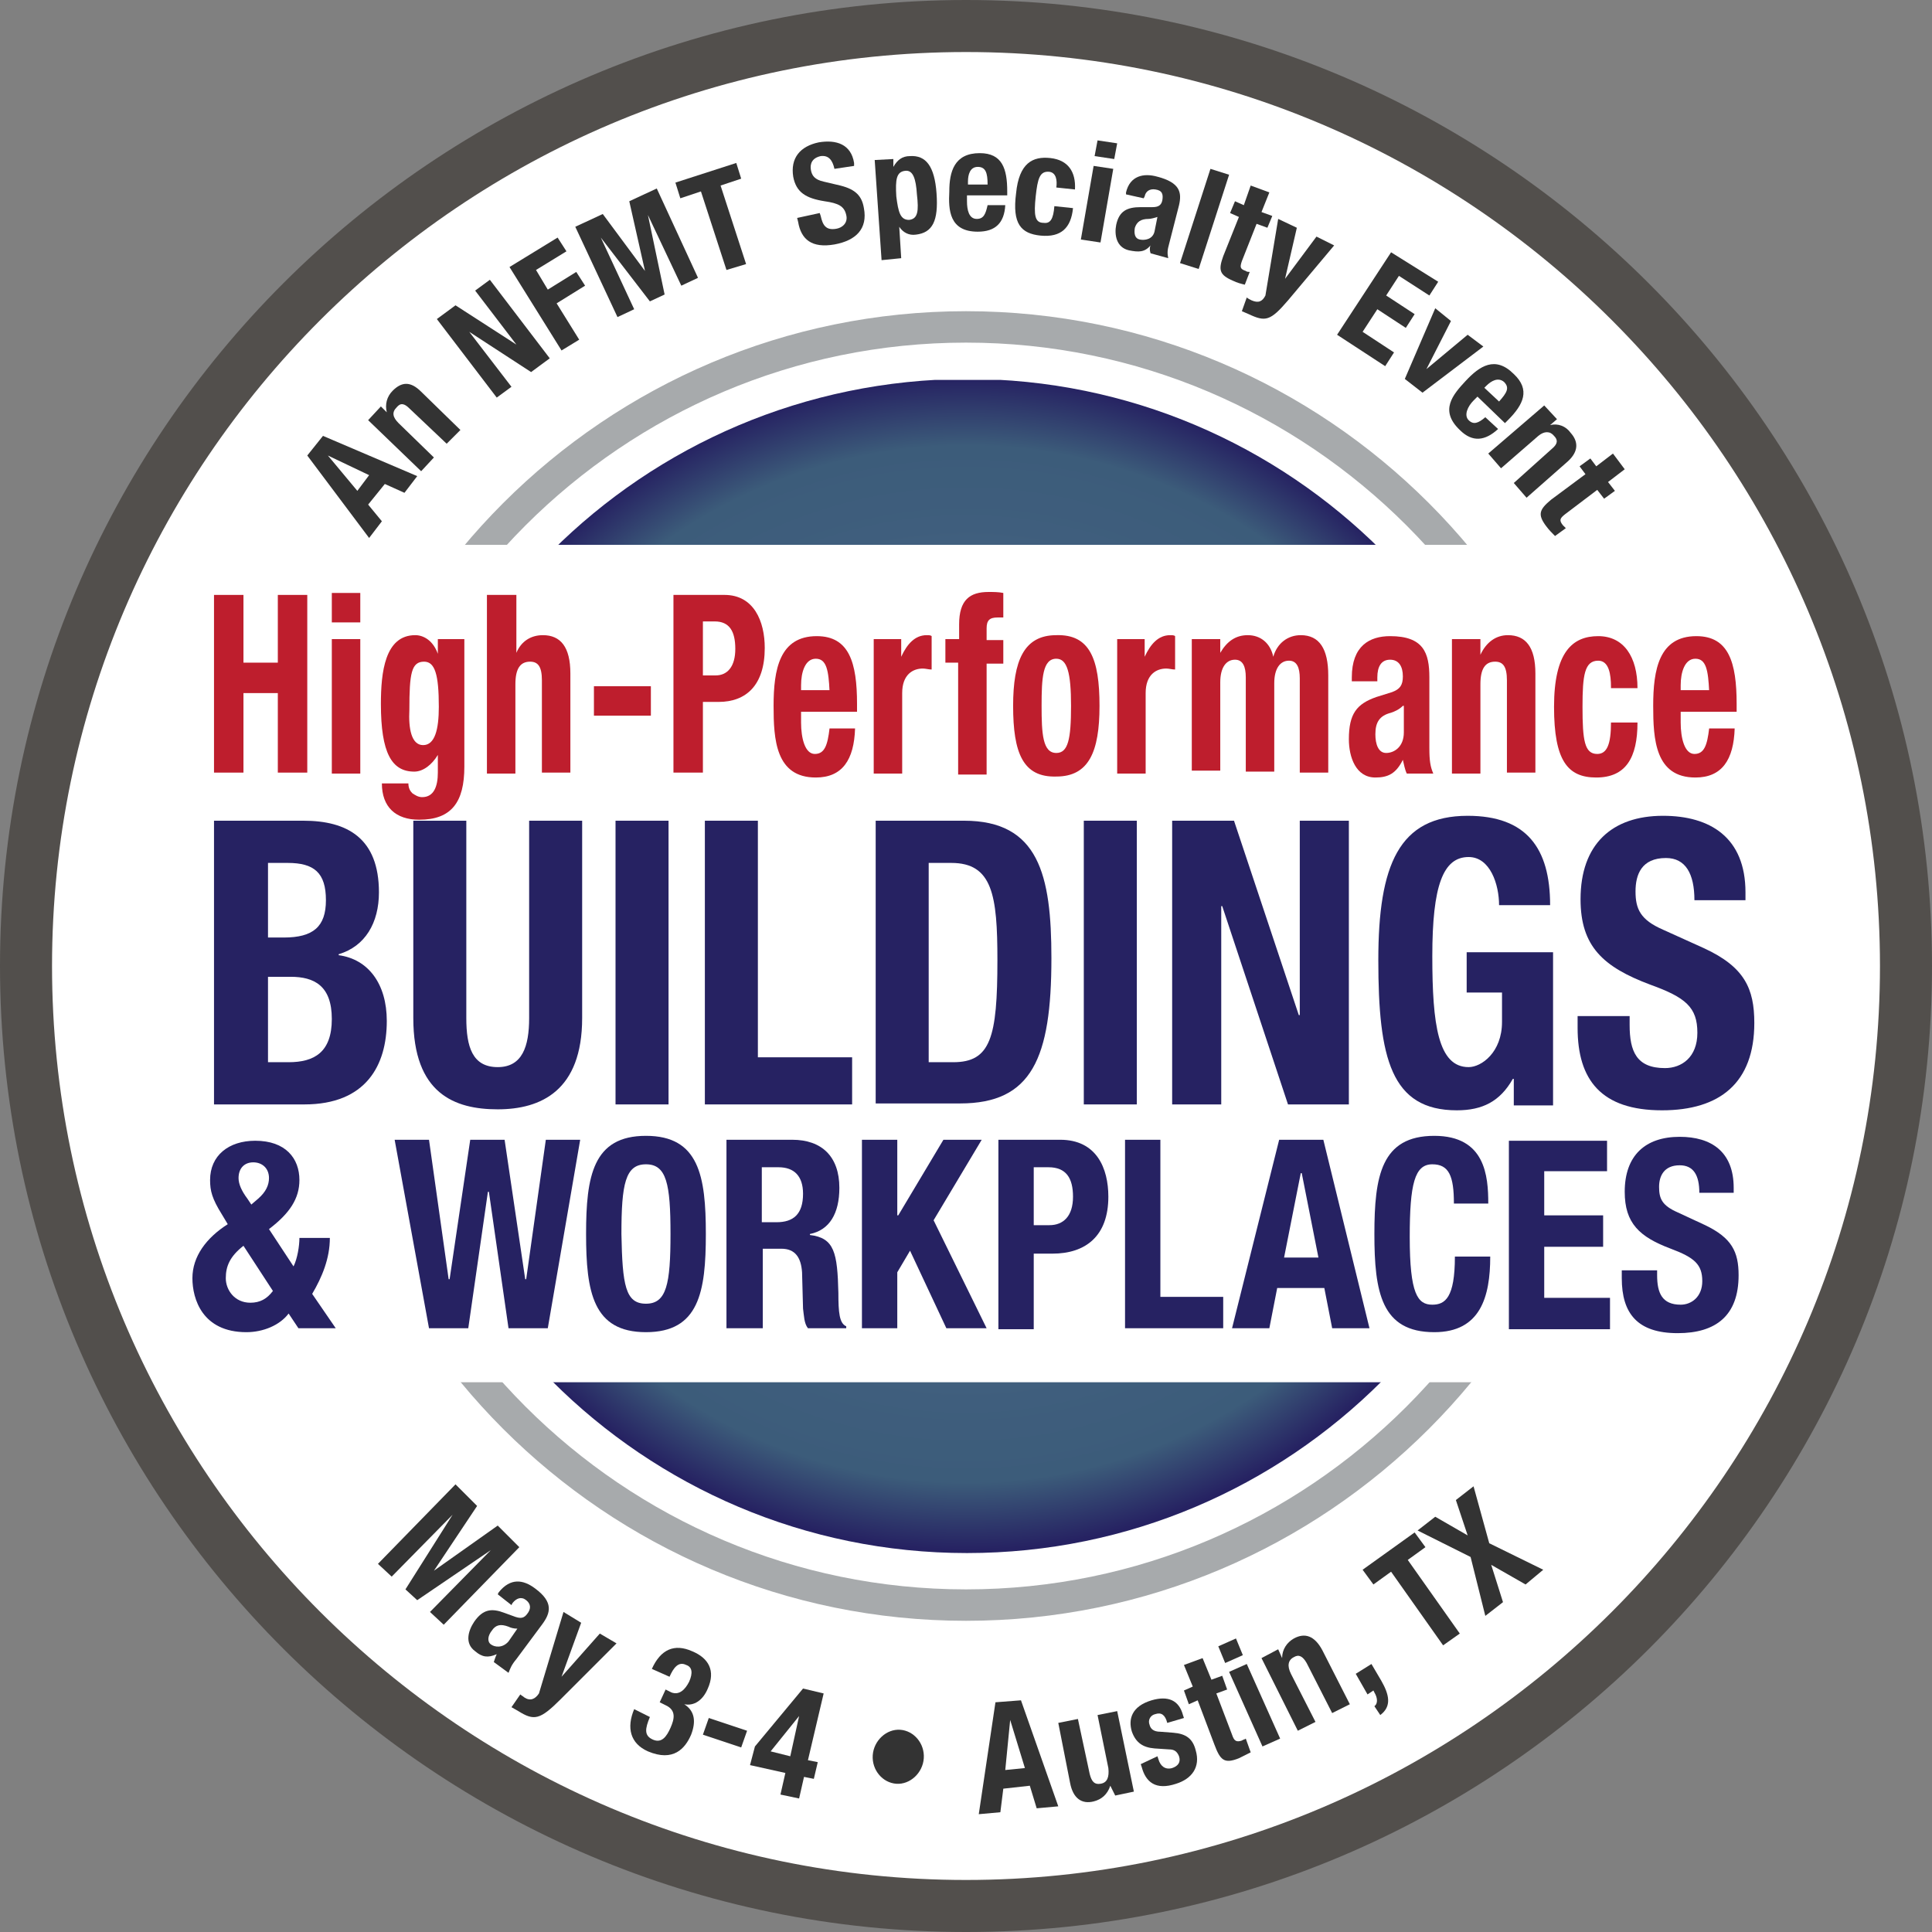 <?xml version="1.0" encoding="utf-8"?>
<!-- Generator: Adobe Illustrator 17.1.0, SVG Export Plug-In . SVG Version: 6.00 Build 0)  -->
<!DOCTYPE svg PUBLIC "-//W3C//DTD SVG 1.1//EN" "http://www.w3.org/Graphics/SVG/1.1/DTD/svg11.dtd">
<svg version="1.1" id="Layer_1" xmlns="http://www.w3.org/2000/svg" xmlns:xlink="http://www.w3.org/1999/xlink" x="0px" y="0px"
	 viewBox="0 0 196.8 196.8" enable-background="new 0 0 196.8 196.8" xml:space="preserve">
<rect x="0" y="0" width="196.8" height="196.8" fill="#808080" stroke="none"/>
<polyline fill="#00416D" points="81.4,152.8 81.4,152.8 85.5,151.4 81.4,152.8 "/>
<g>
	<defs>
		<polygon id="SVGID_1_" points="108.8,150 108.8,150 95.7,147.8 		"/>
	</defs>
	<clipPath id="SVGID_2_">
		<use xlink:href="#SVGID_1_"  overflow="visible"/>
	</clipPath>
	
		<linearGradient id="SVGID_3_" gradientUnits="userSpaceOnUse" x1="108.035" y1="530.726" x2="109.506" y2="530.726" gradientTransform="matrix(-3.103 0.955 0.955 3.103 -84.009 -1596.475)">
		<stop  offset="0" style="stop-color:#1B8DCD"/>
		<stop  offset="1" style="stop-color:#FFFFFF"/>
	</linearGradient>
	<polygon clip-path="url(#SVGID_2_)" fill="url(#SVGID_3_)" points="109.4,149.8 96.9,153.6 95.1,148 107.6,144.1 	"/>
</g>
<g>
	<path fill="#262261" d="M98.8,191.4c-0.4,0-0.8,0-1.1,0l-8.5-22.6c2.9,0.2,5.9,0.3,9,0.3c16.5,0,32-2.5,45.7-7.6l6.1,16.2
		C134.8,186.3,117.4,191.4,98.8,191.4"/>
	<path fill="#FFFFFF" d="M193.4,98.4c0,52.5-42.5,95-95,95c-52.5,0-95-42.5-95-95c0-52.5,42.5-95,95-95
		C150.9,3.4,193.4,45.9,193.4,98.4"/>
	<path fill="#524F4C" d="M98.4,196.8C44.2,196.8,0,152.7,0,98.4S44.2,0,98.4,0s98.4,44.1,98.4,98.4S152.7,196.8,98.4,196.8
		 M98.4,5.3C47.1,5.3,5.3,47.1,5.3,98.4c0,51.3,41.8,93.1,93.1,93.1s93.1-41.8,93.1-93.1C191.5,47.1,149.7,5.3,98.4,5.3"/>
	<path fill="#A7AAAC" d="M98.4,165.1c-36.8,0-66.7-29.9-66.7-66.7c0-36.8,29.9-66.7,66.7-66.7s66.7,29.9,66.7,66.7
		C165.1,135.2,135.2,165.1,98.4,165.1 M98.4,34.9c-35,0-63.5,28.5-63.5,63.5c0,35,28.5,63.5,63.5,63.5c35,0,63.5-28.5,63.5-63.5
		C161.9,63.4,133.4,34.9,98.4,34.9"/>
</g>
<g>
	<defs>
		<path id="SVGID_4_" d="M38.7,98.4c0,33,26.8,59.8,59.8,59.8c33,0,59.8-26.8,59.8-59.8c0-33-26.8-59.8-59.8-59.8
			C65.4,38.7,38.7,65.4,38.7,98.4"/>
	</defs>
	<clipPath id="SVGID_5_">
		<use xlink:href="#SVGID_4_"  overflow="visible"/>
	</clipPath>
	
		<radialGradient id="SVGID_6_" cx="38.428" cy="573.411" r="1.47" gradientTransform="matrix(40.64 0 0 -40.64 -1463.298 23401.598)" gradientUnits="userSpaceOnUse">
		<stop  offset="0" style="stop-color:#FFFFFF"/>
		<stop  offset="5.324238e-02" style="stop-color:#DBDFE7"/>
		<stop  offset="0.188" style="stop-color:#A1AEC1"/>
		<stop  offset="0.326" style="stop-color:#788DA6"/>
		<stop  offset="0.464" style="stop-color:#5C7691"/>
		<stop  offset="0.602" style="stop-color:#4A6784"/>
		<stop  offset="0.742" style="stop-color:#3F5E7D"/>
		<stop  offset="0.884" style="stop-color:#3C5C7A"/>
		<stop  offset="1" style="stop-color:#262262"/>
	</radialGradient>
	<rect x="38.7" y="38.7" clip-path="url(#SVGID_5_)" fill="url(#SVGID_6_)" width="119.5" height="119.5"/>
</g>
<g>
	<rect x="17.7" y="55.5" fill="#FFFFFF" width="162.2" height="85.3"/>
</g>
<g>
	<path fill="#262262" d="M21.8,83.6h9.1c4.5,0,7.7,1.8,7.7,7.3c0,3.1-1.4,5.5-4.1,6.3v0.1c3,0.4,4.9,2.9,4.9,6.7
		c0,4.5-2.1,8.5-8.4,8.5h-9.2V83.6z M27.3,95.5h1.6c3,0,4.3-1.1,4.3-3.8c0-2.8-1.2-3.8-3.9-3.8h-2V95.5z M27.3,108.2h2.1
		c2.6,0,4.4-1,4.4-4.4c0-3.4-1.8-4.3-4.2-4.3h-2.3V108.2z"/>
	<path fill="#262262" d="M47.5,83.6v20.1c0,2.9,0.6,5,3.2,5c2.5,0,3.2-2.1,3.2-5V83.6h5.4v20.1c0,7.4-4.2,9.3-8.6,9.3
		c-4.4,0-8.6-1.6-8.6-9.3V83.6H47.5z"/>
	<path fill="#262262" d="M62.7,112.5V83.6h5.4v28.9H62.7z"/>
	<path fill="#262262" d="M71.8,112.5V83.6h5.4v24.1h9.6v4.8H71.8z"/>
	<path fill="#262262" d="M89.3,83.6h8.9c7.6,0,8.9,5.5,8.9,14c0,10.2-2,14.8-9.3,14.8h-8.6V83.6z M94.7,108.2h2.4
		c3.8,0,4.5-2.5,4.5-10.4c0-6.6-0.5-9.9-4.7-9.9h-2.3V108.2z"/>
	<path fill="#262262" d="M110.4,112.5V83.6h5.4v28.9H110.4z"/>
	<path fill="#262262" d="M125.7,83.6l6.6,19.8h0.1V83.6h5v28.9h-6.2l-6.7-20.2h-0.1v20.2h-5V83.6H125.7z"/>
	<path fill="#262262" d="M152.7,92.2c0-2.1-0.9-4.9-3.1-4.9c-2.6,0-3.7,2.9-3.7,10.1c0,7,0.6,11.3,3.7,11.3c1.3,0,3.4-1.5,3.4-4.6
		v-3h-3.6V97h8.8v15.6h-4v-2.7h-0.1c-1.3,2.3-3.1,3.2-5.7,3.2c-6.7,0-8-5.3-8-15.3c0-9.7,2.1-14.7,9.1-14.7c6,0,8.4,3.3,8.4,9.1
		H152.7z"/>
	<path fill="#262262" d="M166,103.5v0.9c0,2.7,0.7,4.4,3.6,4.4c1.7,0,3.3-1.1,3.3-3.6c0-2.6-1.2-3.6-4.8-4.9
		c-4.8-1.8-7.1-3.9-7.1-8.7c0-5.6,3.2-8.5,8.4-8.5c4.8,0,8.4,2.2,8.4,7.8v0.8h-5.2c0-2.7-0.9-4.3-2.9-4.3c-2.5,0-3.1,1.7-3.1,3.4
		c0,1.8,0.5,2.9,2.8,3.9l4.2,1.9c4.1,1.9,5.1,4.1,5.1,7.6c0,6.1-3.5,8.9-9.4,8.9c-6.2,0-8.6-3.1-8.6-8.4v-1.2H166z"/>
</g>
<g>
	<path fill="#262262" d="M29.9,129c0.4-0.8,0.6-2.1,0.6-2.9h3.1c0,2.1-0.8,4-1.8,5.7l2.4,3.5h-3.8l-1-1.5c-0.9,1.2-2.6,1.9-4.3,1.9
		c-4.5,0-5.5-3.4-5.5-5.5c0-2.2,1.4-4.1,3.6-5.5l-0.6-1c-1-1.6-1.2-2.4-1.2-3.5c0-2.5,1.9-4,4.6-4c3.1,0,4.5,1.8,4.5,4
		c0,1.9-1,3.4-3.1,5L29.9,129z M24.8,126.9c-1.4,1.1-1.8,2.1-1.8,3.3c0,1.2,0.9,2.5,2.5,2.5c1,0,1.7-0.4,2.3-1.2L24.8,126.9z
		 M25.2,122.1l0.4,0.6l0.7-0.6c0.8-0.7,1.1-1.4,1.1-2.1c0-1-0.7-1.6-1.6-1.6c-0.9,0-1.5,0.6-1.5,1.6
		C24.3,120.6,24.6,121.3,25.2,122.1z"/>
	<path fill="#262262" d="M40.2,116.1h3.5l2,14.2h0.1l2.1-14.2h3.5l2.1,14.2h0.1l2-14.2h3.5l-3.3,19.2h-4l-2-13.9h-0.1l-2,13.9h-4
		L40.2,116.1z"/>
	<path fill="#262262" d="M65.8,115.7c5.4,0,6.1,4.1,6.1,10s-0.7,10-6.1,10c-5.4,0-6.1-4.1-6.1-10S60.4,115.7,65.8,115.7z
		 M65.8,132.8c2.1,0,2.5-2,2.5-7.1c0-5.1-0.4-7.1-2.5-7.1c-2.1,0-2.5,2-2.5,7.1C63.4,130.9,63.7,132.8,65.8,132.8z"/>
	<path fill="#262262" d="M74,116.1h6.7c3,0,4.8,1.7,4.8,4.9c0,2.6-1,4.3-3,4.7v0.1c2.5,0.3,2.8,1.8,2.9,5.9c0,2,0.1,3.1,0.8,3.4v0.2
		h-3.9c-0.4-0.5-0.4-1.3-0.5-2l-0.1-3.7c-0.1-1.5-0.7-2.4-2.1-2.4h-1.9v8.1H74V116.1z M77.6,124.5h1.5c1.7,0,2.7-0.8,2.7-2.9
		c0-1.8-0.9-2.7-2.5-2.7h-1.7V124.5z"/>
	<path fill="#262262" d="M91.4,116.1v7.7h0.1l4.6-7.7h3.9l-4.9,8.2l5.4,11h-4.1l-3.7-7.9l-1.3,2.2v5.7h-3.6v-19.2H91.4z"/>
	<path fill="#262262" d="M101.7,116.1h6.3c3.7,0,4.9,2.9,4.9,5.8c0,4-2.3,5.8-5.7,5.8h-1.9v7.7h-3.6V116.1z M105.3,124.8h1.6
		c1.4,0,2.4-0.9,2.4-2.9c0-1.9-0.7-3-2.5-3h-1.5V124.8z"/>
	<path fill="#262262" d="M114.6,135.3v-19.2h3.6v16h6.4v3.2H114.6z"/>
	<path fill="#262262" d="M130.3,116.1h4.5l4.7,19.2h-3.8l-0.8-4.1h-4.8l-0.8,4.1h-3.8L130.3,116.1z M130.8,128.1h3.5l-1.7-8.6h-0.1
		L130.8,128.1z"/>
	<path fill="#262262" d="M148.1,122.6c0-2.8-0.5-4-2.2-4c-1.8,0-2.3,2-2.3,7.4c0,5.8,0.8,6.9,2.3,6.9c1.3,0,2.3-0.7,2.3-4.9h3.6
		c0,4.1-1,7.7-5.7,7.7c-5.4,0-6.1-4.1-6.1-10s0.7-10,6.1-10c5.2,0,5.5,4.1,5.5,6.9H148.1z"/>
	<path fill="#262262" d="M163.7,116.1v3.2h-6.4v4.5h6v3.2h-6v5.2h6.7v3.2h-10.3v-19.2H163.7z"/>
	<path fill="#262262" d="M168.8,129.3v0.6c0,1.8,0.5,3,2.4,3c1.1,0,2.2-0.8,2.2-2.4c0-1.7-0.8-2.4-3.2-3.3c-3.2-1.2-4.7-2.6-4.7-5.8
		c0-3.7,2.1-5.6,5.6-5.6c3.2,0,5.5,1.5,5.5,5.2v0.5h-3.5c0-1.8-0.6-2.8-2-2.8c-1.6,0-2.1,1.1-2.1,2.2c0,1.2,0.3,1.9,1.9,2.6l2.8,1.3
		c2.7,1.3,3.4,2.7,3.4,5.1c0,4.1-2.3,5.9-6.2,5.9c-4.1,0-5.7-2-5.7-5.6v-0.8H168.8z"/>
</g>
<g>
	<path fill="#BE1E2D" d="M21.8,60.6h3v6.9h3.5v-6.9h3v18.1h-3v-8.1h-3.5v8.1h-3V60.6z"/>
	<path fill="#BE1E2D" d="M33.8,60.4h2.9v3h-2.9V60.4z M33.8,65.1h2.9v13.7h-2.9V65.1z"/>
	<path fill="#BE1E2D" d="M47.3,65.1v13c0,3.6-1.3,5.4-4.6,5.4c-2.4,0-3.8-1.3-3.8-3.7h2.7c0,0.5,0.2,0.8,0.4,1
		c0.3,0.2,0.6,0.4,1,0.4c1.2,0,1.6-1.1,1.6-2.5v-1.8h0c-0.6,1-1.5,1.7-2.4,1.7c-2.3,0-3.4-1.9-3.4-6.9c0-3.2,0.4-7,3.5-7
		c0.8,0,1.8,0.5,2.3,1.9h0v-1.5H47.3z M43.1,75.9c1.2,0,1.6-1.6,1.6-3.9c0-3.3-0.4-4.6-1.5-4.6c-1.3,0-1.5,1.2-1.5,4.9
		C41.6,74.2,41.9,75.9,43.1,75.9z"/>
	<path fill="#BE1E2D" d="M49.7,60.6h2.9v5.9h0c0.5-1.2,1.5-1.8,2.7-1.8c1.8,0,2.8,1.2,2.8,3.9v10.1h-2.9v-9.4c0-1.4-0.4-1.9-1.2-1.9
		c-1,0-1.5,0.7-1.5,2.3v9.1h-2.9V60.6z"/>
	<path fill="#BE1E2D" d="M66.3,69.9v3h-5.8v-3H66.3z"/>
	<path fill="#BE1E2D" d="M68.6,60.6h5.2c3,0,4.1,2.7,4.1,5.4c0,3.8-1.9,5.5-4.7,5.5h-1.6v7.2h-3V60.6z M71.6,68.8h1.3
		c1.2,0,2-0.9,2-2.7c0-1.8-0.6-2.8-2.1-2.8h-1.2V68.8z"/>
	<path fill="#BE1E2D" d="M81.6,72.5v1.1c0,1.6,0.4,3.2,1.4,3.2c1,0,1.3-0.9,1.5-2.6h2.6c-0.1,3.2-1.3,5-4,5c-4.1,0-4.3-3.9-4.3-7.3
		c0-3.7,0.6-7.1,4.4-7.1c3.3,0,4.1,2.7,4.1,6.9v0.8H81.6z M84.5,70.4c-0.1-2.1-0.3-3.3-1.4-3.3c-1.1,0-1.5,1.4-1.5,2.7v0.5H84.5z"/>
	<path fill="#BE1E2D" d="M89.1,65.1h2.7v1.8h0c0.6-1.3,1.4-2.2,2.6-2.2c0.2,0,0.4,0,0.5,0.1v3.4c-0.3,0-0.6-0.1-0.9-0.1
		c-1,0-2.1,0.6-2.1,2.5v8.2h-2.9V65.1z"/>
	<path fill="#BE1E2D" d="M97.7,67.5h-1.4v-2.4h1.4v-1.5c0-2.5,1.1-3.3,3-3.3c0.5,0,1,0,1.5,0.1v2.5c-0.2,0-0.4,0-0.6,0
		c-0.8,0-1.1,0.3-1.1,1.1v1.2h1.7v2.4h-1.7v11.3h-2.9V67.5z"/>
	<path fill="#BE1E2D" d="M107.6,64.7c3.4-0.1,4.4,2.4,4.4,7.2c0,4.7-1.1,7.2-4.4,7.2c-3.4,0.1-4.4-2.4-4.4-7.2
		C103.2,67.3,104.3,64.7,107.6,64.7z M107.6,76.7c1.2,0,1.5-1.4,1.5-4.8c0-3.4-0.4-4.8-1.5-4.8c-1.4,0-1.5,2-1.5,4.8
		C106.1,74.7,106.2,76.7,107.6,76.7z"/>
	<path fill="#BE1E2D" d="M113.9,65.1h2.7v1.8h0c0.6-1.3,1.4-2.2,2.6-2.2c0.2,0,0.4,0,0.5,0.1v3.4c-0.3,0-0.6-0.1-0.9-0.1
		c-1,0-2.1,0.6-2.1,2.5v8.2h-2.9V65.1z"/>
	<path fill="#BE1E2D" d="M121.6,65.1h2.7v1.4h0c0.7-1.2,1.6-1.8,2.8-1.8c1.3,0,2.3,0.8,2.6,2.2h0c0.4-1.4,1.5-2.2,2.8-2.2
		c1.9,0,2.8,1.4,2.8,4.1v9.9h-2.9v-9.6c0-1.1-0.3-1.8-1.1-1.8c-0.9,0-1.5,0.8-1.5,2.3v9h-2.9v-9.6c0-1.1-0.3-1.8-1.1-1.8
		c-0.9,0-1.5,0.8-1.5,2.3v9h-2.9V65.1z"/>
	<path fill="#BE1E2D" d="M137.7,69.3V69c0-3.2,1.8-4.2,3.9-4.2c3.4,0,4,1.7,4,4.2v7.2c0,1.3,0.1,1.9,0.4,2.6h-2.7
		c-0.2-0.4-0.3-1-0.4-1.4h0c-0.7,1.4-1.5,1.8-2.8,1.8c-2,0-2.7-2.1-2.7-3.9c0-2.6,0.8-3.6,2.8-4.3l1.6-0.5c0.8-0.3,1.1-0.7,1.1-1.6
		c0-1-0.4-1.7-1.3-1.7c-0.9,0-1.3,0.7-1.3,1.8v0.4H137.7z M142.9,71.9c-0.4,0.4-0.9,0.6-1.2,0.7c-1.2,0.3-1.6,1-1.6,2.2
		c0,1,0.3,1.9,1.1,1.9s1.8-0.6,1.8-2.1V71.9z"/>
	<path fill="#BE1E2D" d="M148.1,65.1h2.7v1.6h0c0.6-1.3,1.6-2,2.8-2c1.8,0,2.8,1.2,2.8,3.9v10.1h-2.9v-9.4c0-1.4-0.4-1.9-1.2-1.9
		c-1,0-1.5,0.7-1.5,2.3v9.1h-2.9V65.1z"/>
	<path fill="#BE1E2D" d="M164.1,70c0-1.3-0.2-2.7-1.3-2.7c-1.4,0-1.6,1.5-1.6,4.7c0,3.4,0.2,4.8,1.5,4.8c1,0,1.4-1,1.4-3.2h2.7
		c0,3.6-1.2,5.6-4.2,5.6c-2.9,0-4.3-1.7-4.3-7.2c0-5.6,1.9-7.2,4.5-7.2s4,2.1,4,5.3H164.1z"/>
	<path fill="#BE1E2D" d="M171.2,72.5v1.1c0,1.6,0.4,3.2,1.4,3.2c1,0,1.3-0.9,1.5-2.6h2.6c-0.1,3.2-1.3,5-4,5c-4.1,0-4.3-3.9-4.3-7.3
		c0-3.7,0.6-7.1,4.4-7.1c3.3,0,4.1,2.7,4.1,6.9v0.8H171.2z M174.1,70.4c-0.1-2.1-0.3-3.3-1.4-3.3c-1.1,0-1.5,1.4-1.5,2.7v0.5H174.1z
		"/>
</g>
<g>
	<path fill="#333333" d="M46.4,151.2l2.2,2.2l-4.4,6.6l0,0l6.5-4.6l2.2,2.2l-7.7,7.9l-1.4-1.3l6.2-6.3l0,0l-7.5,5.1l-1.2-1.1
		l4.8-7.6l0,0l-6.2,6.3l-1.4-1.3L46.4,151.2z"/>
	<path fill="#333333" d="M50.7,162.4l0.1-0.2c1.2-1.5,2.5-1.3,3.7-0.4c1.9,1.4,1.6,2.5,0.7,3.7l-2.6,3.5c-0.5,0.6-0.6,0.9-0.8,1.4
		l-1.5-1.1c0.1-0.3,0.2-0.6,0.3-0.8l0,0c-0.9,0.4-1.5,0.3-2.2-0.3c-1.1-0.8-0.7-2.1-0.1-3c0.9-1.3,1.8-1.4,3.1-0.9l1.1,0.4
		c0.6,0.2,0.9,0.1,1.2-0.3c0.4-0.5,0.4-1-0.1-1.4c-0.5-0.4-1-0.2-1.4,0.3l-0.1,0.2L50.7,162.4z M52.7,165.9c-0.4,0-0.7-0.1-0.9-0.2
		c-0.8-0.3-1.3-0.2-1.7,0.4c-0.4,0.5-0.5,1.1-0.1,1.4c0.4,0.3,1.2,0.4,1.8-0.3L52.7,165.9z"/>
	<path fill="#333333" d="M53,172.6c0.1,0.1,0.3,0.2,0.4,0.3c0.6,0.4,1.1,0.2,1.5-0.4l2.5-8.3l1.8,1.1l-2,5.5l0,0l3.9-4.4l1.7,1
		l-5.7,5.7c-2.1,2.1-2.7,2.2-4.3,1.2l-0.7-0.4L53,172.6z"/>
	<path fill="#333333" d="M66.2,174.9c-0.5,1.2-0.6,1.9,0.3,2.3c0.9,0.4,1.4-0.3,1.8-1.2c0.4-0.9,0.6-1.8-0.5-2.3l-0.6-0.3l0.6-1.3
		l0.6,0.3c0.8,0.3,1.4-0.3,1.8-1.1c0.4-0.9,0.3-1.5-0.3-1.7c-0.8-0.4-1.3,0.3-1.7,1.2l-1.8-0.8c0.9-2,2.3-2.6,4.1-1.8
		c1.7,0.7,2.4,2,1.6,3.8c-0.5,1.2-1.4,1.8-2.4,1.6l0,0c1.1,0.7,1.2,1.8,0.7,3.1c-0.6,1.4-1.8,2.8-4.4,1.7c-1.8-0.8-2.2-2.4-1.4-4.3
		l0,0L66.2,174.9z"/>
	<path fill="#333333" d="M76.1,176.3l-0.6,1.7l-3.9-1.3l0.6-1.7L76.1,176.3z"/>
	<path fill="#333333" d="M76.9,177.9l4.9-5.9l2.1,0.5l-1.6,6.8l1,0.2l-0.4,1.7l-1-0.2l-0.5,2.2l-1.9-0.4l0.5-2.2l-3.6-0.8
		L76.9,177.9z M81.4,174.8L81.4,174.8l-2.9,3.6l2,0.5L81.4,174.8z"/>
	<path fill="#333333" d="M91.7,176.2c1.4,0.1,2.5,1.4,2.4,2.9c-0.1,1.5-1.4,2.7-2.8,2.6s-2.5-1.4-2.4-2.9S90.3,176.1,91.7,176.2z"/>
	<path fill="#333333" d="M101.4,173.4l2.6-0.2l3.8,10.8l-2.2,0.2l-0.7-2.3l-2.7,0.3l-0.3,2.4l-2.2,0.2L101.4,173.4z M102.4,180.3
		l2-0.2l-1.5-4.9l0,0L102.4,180.3z"/>
	<path fill="#333333" d="M113.1,181.9L113.1,181.9c-0.3,0.9-0.9,1.4-1.7,1.6c-1.2,0.3-2.1-0.3-2.4-1.9l-1.2-6.1l2-0.4l1.2,5.6
		c0.2,0.8,0.5,1.1,1.1,1c0.7-0.1,0.9-0.7,0.8-1.6l-1.1-5.4l2-0.4l1.7,8.2l-1.9,0.4L113.1,181.9z"/>
	<path fill="#333333" d="M117.9,178.9l0.1,0.3c0.2,0.7,0.7,1.1,1.4,0.9c0.6-0.2,0.9-0.6,0.7-1.2c-0.2-0.5-0.5-0.7-1-0.7l-1.5-0.1
		c-1.2-0.1-1.9-0.6-2.3-1.7c-0.4-1.3,0-2.6,2-3.2c1.7-0.5,2.8,0,3.2,1.5l0.1,0.3l-1.7,0.5c-0.2-0.8-0.6-1.1-1.2-0.9
		c-0.5,0.1-0.8,0.6-0.6,1.1c0.1,0.4,0.4,0.7,1.1,0.7l1.3,0.1c1.3,0.1,2,0.6,2.3,1.8c0.5,1.7-0.4,2.9-2,3.4c-2.1,0.7-3.1-0.2-3.5-1.7
		l-0.1-0.3L117.9,178.9z"/>
	<path fill="#333333" d="M120.6,169.6l1.9-0.7l0.9,2.2l1.1-0.4l0.5,1.4l-1.1,0.4l1.6,4.2c0.2,0.6,0.4,0.8,1,0.6
		c0.1-0.1,0.3-0.1,0.4-0.2l0.5,1.4c-0.4,0.2-0.8,0.4-1.2,0.6c-1.5,0.6-1.9,0.2-2.5-1.4l-1.7-4.5l-0.9,0.4l-0.5-1.4l0.9-0.4
		L120.6,169.6z"/>
	<path fill="#333333" d="M124.1,167.7l1.8-0.8l0.7,1.7l-1.8,0.8L124.1,167.7z M125.2,170.3l1.8-0.8l3.4,7.6l-1.8,0.8L125.2,170.3z"
		/>
	<path fill="#333333" d="M128.5,168.9l1.7-0.9l0.4,0.9l0,0c0-0.9,0.5-1.6,1.2-2c1.1-0.6,2.1-0.3,2.9,1.2l2.8,5.5l-1.8,0.9l-2.6-5.1
		c-0.4-0.7-0.8-0.9-1.3-0.6c-0.6,0.3-0.7,0.9-0.3,1.7l2.5,4.9l-1.8,0.9L128.5,168.9z"/>
	<path fill="#333333" d="M139.7,169.5l1,1.7c0.8,1.4,1.1,2.6-0.1,3.5l-0.6-0.9c0.4-0.3,0.3-0.9,0-1.4l-0.1-0.2l-0.6,0.4l-1.2-2.1
		L139.7,169.5z"/>
	<path fill="#333333" d="M144.1,156.1l1.1,1.5l-1.8,1.3l5.3,7.5l-1.7,1.2l-5.3-7.5l-1.8,1.3l-1.1-1.5L144.1,156.1z"/>
	<path fill="#333333" d="M144.4,155.9l1.8-1.4l3.3,1.9l-1.2-3.6l1.8-1.4l1.6,5.8l5.5,2.7l-1.8,1.5l-3.5-2l1.2,3.8l-1.8,1.4l-1.5-6
		L144.4,155.9z"/>
</g>
<g>
	<path fill="#333333" d="M31.3,46.4l1.6-2l9.6,4.1l-1.3,1.7l-2-0.9l-1.7,2.1l1.4,1.7l-1.3,1.7L31.3,46.4z M36.4,50l1.2-1.6l-4.2-2
		l0,0L36.4,50z"/>
	<path fill="#333333" d="M37.5,42.8l1.3-1.4l0.6,0.6l0,0c-0.2-0.8,0-1.6,0.6-2.2c0.9-0.9,1.8-1,2.9,0.1l4,3.9l-1.4,1.4l-3.8-3.6
		c-0.5-0.5-0.9-0.6-1.3-0.1c-0.5,0.5-0.4,1,0.2,1.6l3.6,3.5L42.9,48L37.5,42.8z"/>
	<path fill="#333333" d="M46.4,31.1l6.2,4l0,0l-4.2-5.5l1.5-1.1l6.1,8l-1.9,1.4l-6.3-4.1l0,0l4.3,5.6l-1.5,1.1l-6.1-8L46.4,31.1z"/>
	<path fill="#333333" d="M51.9,27.2l4.9-3l0.9,1.4l-3.1,1.9l1.2,2l2.9-1.8l0.9,1.4l-2.9,1.8l2.3,3.7l-1.8,1.1L51.9,27.2z"/>
	<path fill="#333333" d="M58.6,23.1l2.8-1.3l4.3,5.8l0,0l-1.6-7.1l2.8-1.3l4.2,9.1l-1.7,0.8L66,21.9l0,0l1.7,8.1l-1.5,0.7l-5-6.5
		l0,0l3.4,7.3l-1.7,0.8L58.6,23.1z"/>
	<path fill="#333333" d="M75,16.6l0.5,1.6l-2.1,0.7l2.6,8l-2,0.6l-2.6-8l-2.1,0.7l-0.5-1.6L75,16.6z"/>
	<path fill="#333333" d="M83.5,21.7l0.1,0.3c0.2,0.9,0.5,1.5,1.6,1.3c0.6-0.1,1.2-0.6,1-1.4C86,21,85.4,20.7,84,20.5
		c-1.9-0.3-2.9-0.9-3.2-2.5c-0.3-1.9,0.7-3.1,2.6-3.5c1.8-0.3,3.3,0.2,3.6,2.1l0,0.3l-2,0.3c-0.2-0.9-0.6-1.4-1.4-1.3
		c-0.9,0.2-1.1,0.8-1,1.4c0.1,0.6,0.4,1,1.3,1.2l1.7,0.4c1.6,0.4,2.2,1.1,2.4,2.3c0.4,2.1-0.8,3.3-3,3.7c-2.3,0.4-3.4-0.5-3.7-2.3
		l-0.1-0.4L83.5,21.7z"/>
	<path fill="#333333" d="M89.1,16.3l1.9-0.1L91,17l0,0c0.4-0.7,0.9-1.1,1.7-1.1c1.6-0.1,2.5,1,2.7,3.8c0.2,2.8-0.4,4-2.1,4.2
		c-0.7,0.1-1.3-0.2-1.7-0.8l0,0l0.2,3.2l-2,0.2L89.1,16.3z M92.6,22.4c0.9-0.1,1-0.9,0.8-2.6c-0.1-1.6-0.4-2.5-1.2-2.4
		c-0.9,0.1-1,0.9-0.9,2.6C91.5,21.6,91.7,22.4,92.6,22.4z"/>
	<path fill="#333333" d="M98.5,19.9l0,0.6c0,0.9,0.2,1.8,1,1.8c0.7,0,0.9-0.5,1.1-1.4l1.8,0c-0.1,1.8-1,2.7-2.8,2.7
		c-2.9,0-3-2.2-2.9-4.1c0-2,0.5-3.9,3.1-3.9c2.3,0,2.8,1.6,2.8,3.9l0,0.4L98.5,19.9z M100.6,18.8c0-1.2-0.2-1.8-1-1.8
		c-0.8,0-1,0.8-1,1.5l0,0.3L100.6,18.8z"/>
	<path fill="#333333" d="M107.6,19.1c0.1-0.7,0-1.5-0.7-1.6c-1-0.1-1.2,0.7-1.4,2.5c-0.2,1.9-0.1,2.7,0.8,2.7c0.7,0.1,1-0.4,1.1-1.7
		l1.9,0.2c-0.2,2-1.2,3-3.3,2.8c-2-0.2-2.9-1.2-2.5-4.3c0.3-3.1,1.7-3.8,3.5-3.6c1.8,0.2,2.6,1.4,2.5,3.2L107.6,19.1z"/>
	<path fill="#333333" d="M111.4,16.9l2,0.3l-1.3,7.5l-2-0.3L111.4,16.9z M111.8,14.3l2,0.3l-0.3,1.6l-2-0.3L111.8,14.3z"/>
	<path fill="#333333" d="M114.7,19.8l0-0.2c0.4-1.7,1.8-2,3.2-1.6c2.3,0.6,2.5,1.6,2.2,2.9l-1,3.9c-0.2,0.7-0.2,1-0.1,1.5l-1.8-0.5
		c-0.1-0.3-0.1-0.6,0-0.8l0,0c-0.6,0.7-1.2,0.7-2.2,0.5c-1.3-0.3-1.5-1.6-1.3-2.6c0.3-1.4,1.1-1.8,2.5-1.8l1.2,0
		c0.6,0,0.9-0.2,1-0.7c0.1-0.6,0-1-0.7-1.1c-0.6-0.1-1,0.2-1.1,0.7l-0.1,0.2L114.7,19.8z M117.9,22.1c-0.3,0.1-0.7,0.2-0.9,0.2
		c-0.8,0-1.2,0.3-1.4,0.9c-0.1,0.6,0,1.1,0.5,1.2s1.3,0,1.5-0.8L117.9,22.1z"/>
	<path fill="#333333" d="M123.3,17.2l1.9,0.6l-3.1,9.6l-1.9-0.6L123.3,17.2z"/>
	<path fill="#333333" d="M127.4,18.9l1.9,0.7l-0.8,2l1.1,0.4l-0.5,1.2l-1.1-0.4l-1.5,3.8c-0.2,0.6-0.2,0.8,0.4,1
		c0.1,0.1,0.3,0.1,0.4,0.1l-0.5,1.3c-0.4-0.1-0.8-0.2-1.2-0.4c-1.4-0.6-1.5-1.1-1-2.5l1.6-4l-0.9-0.4l0.5-1.2l0.9,0.4L127.4,18.9z"
		/>
	<path fill="#333333" d="M127,30.3c0.1,0.1,0.3,0.2,0.5,0.3c0.7,0.3,1.1,0.1,1.4-0.5l1.3-7.8l1.9,0.9l-1.2,5.2l0,0l3.2-4.3l1.8,0.9
		l-4.7,5.6c-1.8,2.1-2.3,2.2-4,1.4l-0.7-0.3L127,30.3z"/>
	<path fill="#333333" d="M146.5,28.7l-0.9,1.4l-3.1-2l-1.3,2l2.9,1.9l-0.9,1.4l-2.9-1.9l-1.5,2.3l3.2,2.1l-0.9,1.4l-4.9-3.2l5.5-8.4
		L146.5,28.7z"/>
	<path fill="#333333" d="M149.5,34.1l1.6,1.2l-6.2,4.7l-1.8-1.4l3.1-7.2l1.6,1.3l-2.5,4.9l0,0L149.5,34.1z"/>
	<path fill="#333333" d="M150.5,40.4l-0.4,0.4c-0.6,0.6-1,1.5-0.5,2c0.5,0.5,1,0.3,1.7-0.3l1.3,1.2c-1.3,1.2-2.6,1.4-3.9,0.1
		c-2.1-2-0.7-3.6,0.6-5c1.4-1.5,3-2.6,4.9-0.7c1.7,1.6,1,3.1-0.6,4.7l-0.3,0.3L150.5,40.4z M152.7,40.9c0.8-0.9,1.1-1.4,0.5-2
		c-0.6-0.5-1.3-0.1-1.8,0.4l-0.2,0.2L152.7,40.9z"/>
	<path fill="#333333" d="M157.3,41.3l1.3,1.4l-0.7,0.6l0,0c0.8-0.2,1.6,0.1,2.1,0.8c0.8,0.9,0.8,1.9-0.3,2.9l-4.2,3.7l-1.3-1.5
		l3.9-3.5c0.6-0.5,0.6-0.9,0.2-1.3c-0.4-0.5-1-0.5-1.6,0l-3.8,3.3l-1.3-1.5L157.3,41.3z"/>
	<path fill="#333333" d="M164.3,46.2l1.2,1.6l-1.7,1.3l0.7,0.9l-1.1,0.8l-0.7-0.9l-3.3,2.5c-0.5,0.4-0.6,0.6-0.2,1.1
		c0.1,0.1,0.2,0.2,0.3,0.3l-1.1,0.8c-0.3-0.3-0.6-0.6-0.9-1c-0.9-1.2-0.7-1.7,0.5-2.7l3.5-2.6l-0.6-0.8l1.1-0.8l0.6,0.8L164.3,46.2z
		"/>
</g>
</svg>
